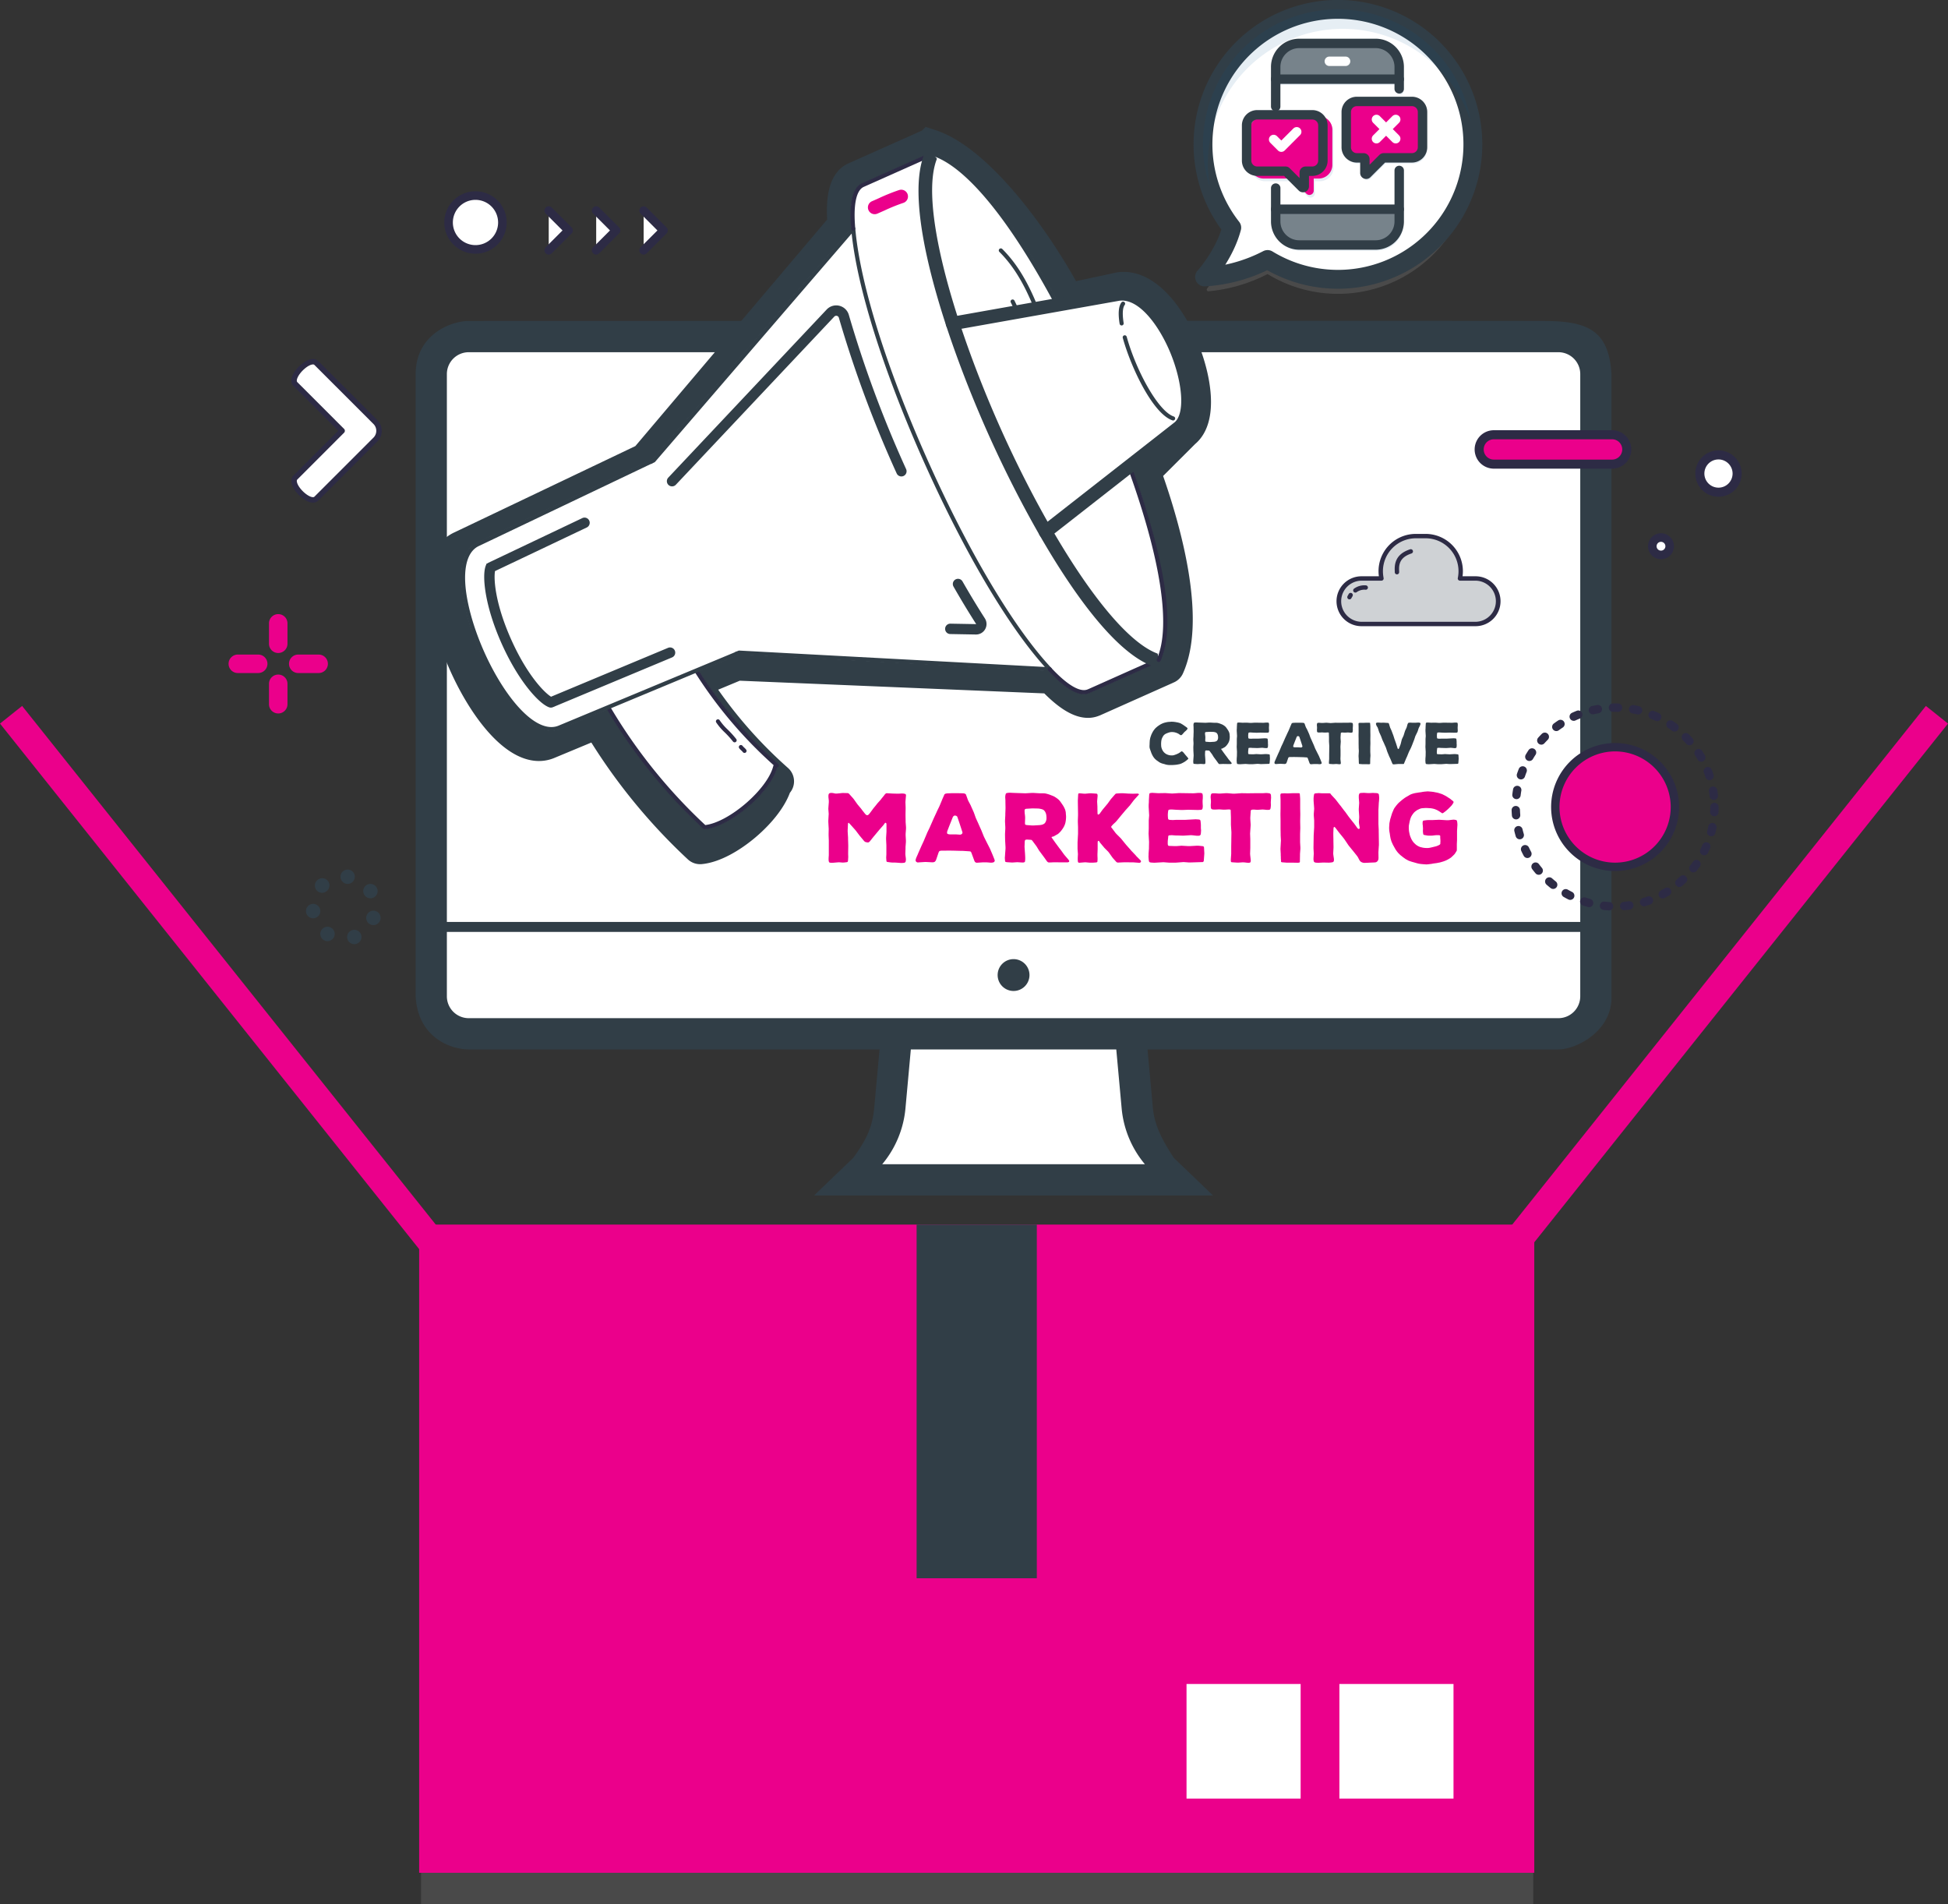 <svg xmlns="http://www.w3.org/2000/svg" width="620.036" height="605.954" viewBox="0 0 620.036 605.954">
  <rect x="0" y="0" width="620.036" height="605.954" fill="#333333" stroke="none"/>
  <g id="Group_1990" data-name="Group 1990" transform="translate(-609.982 -92.046)">
    <g id="Group_1960" data-name="Group 1960">
      <g id="Group_1955" data-name="Group 1955" transform="translate(639.986 16.136)">
        <rect id="Rectangle_1038" data-name="Rectangle 1038" width="354" height="19" transform="translate(104.014 662.864)" fill="#606060" opacity="0.498"/>
        <g id="Group_1954" data-name="Group 1954" transform="translate(103.412 465.602)">
          <rect id="Rectangle_1001" data-name="Rectangle 1001" width="354.934" height="206.277" transform="translate(0 0)" fill="#eb008b"/>
          <rect id="Rectangle_1002" data-name="Rectangle 1002" width="38.263" height="112.548" transform="translate(158.335 0)" fill="#313e47"/>
          <rect id="Rectangle_1003" data-name="Rectangle 1003" width="36.32" height="36.469" transform="translate(244.249 146.192)" fill="#fff"/>
          <rect id="Rectangle_1004" data-name="Rectangle 1004" width="36.32" height="36.469" transform="translate(292.905 146.192)" fill="#fff"/>
        </g>
      </g>
      <line id="Line_119" data-name="Line 119" y1="178" x2="142" transform="translate(1084.5 319.5)" fill="none" stroke="#eb008b" stroke-width="9"/>
      <line id="Line_120" data-name="Line 120" x1="142" y1="178" transform="translate(613.5 319.5)" fill="none" stroke="#eb008b" stroke-width="9"/>
    </g>
    <g id="Group_1950" data-name="Group 1950" transform="translate(742.277 194.146)">
      <g id="Group_476" data-name="Group 476" transform="translate(126.827 217.406)">
        <g id="Group_473" data-name="Group 473" transform="translate(0)">
          <path id="Path_3391" data-name="Path 3391" d="M1355.753,483.536l2.186-2.609a30.5,30.5,0,0,0,7.028-16.894l2.872-31.473h66.234l2.872,31.473a30.5,30.5,0,0,0,7.028,16.894l2.186,2.609Z" transform="translate(-1337.47 -430.97)" fill="#fff" fill-rule="evenodd"/>
          <path id="Path_3392" data-name="Path 3392" d="M1425.546,434.169l2.74,30.028a32.219,32.219,0,0,0,7.393,17.769h-83.6a32.227,32.227,0,0,0,7.393-17.769l2.74-30.028h63.332m2.9-3.178h-75.9l-.263,2.889-2.74,30.028c-.541,5.922-2.216,9.9-6.665,16.017l-12.489,11.982h126.974l-12.49-11.982c-3.517-5.455-6.123-10.1-6.663-16.017l-2.74-30.028-.263-2.889Z" transform="translate(-1330.393 -430.991)" fill="#313e47"/>
        </g>
      </g>
      <rect id="Rectangle_582" data-name="Rectangle 582" width="363.925" height="215.103" rx="8.432" transform="translate(8.352 8.393)" fill="#fff"/>
      <path id="Path_3394" data-name="Path 3394" d="M1568.9,215.806c-13.845-.094-342.779,0-342.779,0-5.6,0-16.852,4.26-16.9,16.9V430.716c.729,13.238,11.3,16.9,16.9,16.9h346.837c5.6,0,17.167-5.734,16.9-16.9V232.7C1589.021,219.168,1582.742,215.9,1568.9,215.806Zm-342.779,9.941h346.837a6.963,6.963,0,0,1,6.955,6.955V407.048H1219.163V232.7A6.963,6.963,0,0,1,1226.118,225.747Zm346.837,211.925H1226.118a6.963,6.963,0,0,1-6.955-6.955V410.227H1579.91v20.489A6.963,6.963,0,0,1,1572.955,437.672Z" transform="translate(-1209.222 -215.764)" fill="#313e47"/>
      <path id="Path_4503" data-name="Path 4503" d="M5.067,0A5.067,5.067,0,1,1,0,5.067,5.067,5.067,0,0,1,5.067,0Z" transform="translate(185.248 203.118)" fill="#313e47"/>
    </g>
    <g id="Group_1949" data-name="Group 1949" transform="translate(873.641 343.884)">
      <g id="Group_550" data-name="Group 550" transform="translate(0 0)">
        <g id="Group_549" data-name="Group 549">
          <g id="Group_548" data-name="Group 548">
            <path id="Path_3502" data-name="Path 3502" d="M895.5,356.642l.031.488.12.944.033.457-.033.244-.028.336-.154.244-.182.154-.336.059-.457.031h-.487l-1.219-.09-.516-.033h-.764l-.549-.031-1.127-.151-.215-.061-.119-.152-.033-.305-.031-.429-.028-.454.059-1.039v-2.864l-.09-1.92v-.488l.123-1.891v-2.376l-.064-.367-.182-.121h-.182l-.213.272-.305.428-1.281,1.463-1.86,2.227-1.219,1.522-.275.244-.213.092h-.244l-.336-.061-.364-.092-.336-.241-1.522-1.832-1.129-1.493-.305-.365-1.586-1.768-.4-.4-.185.059-.059.336-.09,1.922v.488l.121,1.919v.488l.061,1.92v.488l-.033,1.891v.457l.033.916-.033.485-.028.521-.062.4-.123.182-.211.062-.793.09-.487.031-1.188-.09-.487.028-1.465.123h-.7l-.367-.062-.182-.182-.059-.213-.064-.305v-.7l.064-.944v-4.7l-.064-1.614v-.488l.031-1.617-.031-.488-.09-1.645v-.488l.09-1.617.031-.488-.121-1.617.031-.488.123-1.614v-.49l-.123-1.127v-.488l.059-.4.123-.213.182-.151.246-.064.4-.028.518.059.67.151h.487l.944-.09.518-.062.457-.031,1.159.031h.4l.334.151.305.336,1.065,1.19.305.4.885,1.25.3.4,1.008,1.191.305.426.942,1.191.305.334.275.154h.305l.272-.154.277-.305.914-1.219.305-.426.975-1.191.305-.4,1.067-1.188.3-.4.793-.975.244-.334.244-.244.305-.151.4.028,1.617.09,1.432.033h.49l.914-.062.518.028.365.064.213.059.182.154.064.244-.031.365-.123,1.37-.031.49.061,1.614v.488l-.031,1.617v.488l.031,1.617v.488l.123,1.645v.488l-.123,1.617v.488l.092,1.614v.488l-.123,1.617v.487Z" transform="translate(-870.994 -336.826)" fill="#eb008b"/>
            <path id="Path_3503" data-name="Path 3503" d="M907.844,358.477l.09.426-.213.336-.334.151-.4.064h-.428l-.7-.064-.457-.031h-1.373l-1.889.123-.4-.151-.182-.215-.154-.336-.942-2.559-.215-.305-.274-.061-.365-.031-1.83-.118H897.3l-2.286-.064-1.827-.031h-.459l-.457.031h-1.4l-.4.064-.244.149-.182.367-.7,2.071-.182.488-.336.4-.457.154h-.49l-1.768-.092h-.488l-1.886.121-.4.031-.367-.182-.244-.336.031-.4.062-.244.182-.488.429-.947.182-.457.76-1.707.185-.426.791-1.707.185-.457.7-1.647.182-.457.824-1.707.182-.426,1.1-2.5.852-1.832.215-.488.67-1.37.213-.488.58-1.4.182-.457.549-1.247.151-.336.305-.182.459-.092,1.4-.059h2.378l1.4.028.518.09.334.246.154.4.426,1.19.184.454.76,1.434.182.426.67,1.493.185.428.549,1.553.182.428.67,1.463.182.426.672,1.493.185.426.608,1.527.182.424.945,1.891.734,1.434.213.424.821,1.922Zm-10.182-8.594-.118-.4-.675-2.073-.151-.457-.608-1.8-.151-.4-.305-.211-.4-.092-.336.092-.3.305-.824,2.073-.185.454-.793,2.043-.09.459.09.364.336.151.428.062h1.92l1.434.092.4-.123.244-.244Z" transform="translate(-854.958 -336.773)" fill="#eb008b"/>
            <path id="Path_3504" data-name="Path 3504" d="M915.121,359.328l-.4.121h-2.135l-1.676-.028h-.487l-1.373.059h-.4l-.274-.123-.242-.241-.975-1.37-.277-.369-.975-1.309-.272-.367-.854-1.4-.274-.367-.975-1.309-.213-.246-.185-.09-.364-.031-.975-.062-.4.033-.246.182-.09.4-.062,1.676.031.488.121,1.709.031.487.031.729v.487l-.031.488-.059.369-.154.152-.334.09h-.488l-1.465-.09-1.4.09H896.8l-1.4-.09-.367-.062-.185-.123-.059-.3-.031-.428-.031-.457.061-.793.031-.488.123-1.645V354.6l-.095-1.647-.028-.487-.031-1.614v-.488l.09-1.647v-.488l-.09-1.645V346.1l.09-1.645v-.49l.064-1.614v-.487l-.031-1.647v-.487l-.064-1.006.031-.457.033-.182.09-.4.182-.241.367-.092.244-.031.457-.031,1.37.062,3.631.121,2.071-.121h.487l2.012.121h1.158l.518.031.459.092.639.182.457.154.457.182.487.182.457.213.4.244.577.4.336.277.306.3.305.367.426.611.274.4.367.58.213.424.213.459.152.488.092.488.031.488.059.67v.488l-.031.488-.059.518-.092.521-.123.488-.182.454-.213.457-.275.459-.272.4-.275.365-.277.336-.487.488-.334.272-.611.338-.365.211-.4.213-.4.092-.244.09.123.246,1.1,1.553.274.367,1.1,1.494.305.367,1.1,1.522.305.367.944,1.1.274.338.154.334Zm-8.566-11.858.4-.154.365-.211.305-.367.213-.457.123-.488.028-.488-.028-.518-.062-.518-.123-.457-.213-.457-.275-.367-.334-.275-.428-.182-.67-.151-.488-.061-1.524-.033h-.488l-1.555.095-.364.028-.216.092-.182.182-.031.336.031.7.061.488.059.518.031.518-.059,1.676.029.336.061.182.216.092.364.061,1.586.121h.487l2.012-.121Z" transform="translate(-838.552 -336.862)" fill="#eb008b"/>
            <path id="Path_3505" data-name="Path 3505" d="M924.588,358.752l.154.275-.092.151-.09.182-.213.123h-.4l-1.645-.123h-.487l-1.922-.028h-.488l-1.95.09-.367-.031-.275-.213-1.065-1.188-.275-.367-.947-1.34-.272-.336-1.191-1.188-.3-.367-1-1.188-.244-.336-.151-.275-.216-.09-.182.123-.062.4v2.1l-.061,1.647v.488l.031.731v.457l-.031.457-.031.305-.152.123-.367.059-.944.064h-.942l-1.4-.123-.487.028-1.527.123-.241-.092-.123-.182-.031-.275-.031-.426v-.488l.031-.762.031-.518-.121-1.645V352.96l.031-.488.09-1.678.031-.488v-2.133l-.062-1.645v-.487l.062-1.676v-.49l-.062-3.777v-.49l.092-1.647.031-.365.09-.152.305-.061.457.031.947.092H907l1.4-.123h.485l1.4.09.336.033.152.09.092.246.031.305-.031.4-.092,1-.029.488.09,1.617v.488l.031,1.617.062.334.244.062.336-.213.942-1.311,1.65-1.981.942-1.309.305-.367,1.068-1.219.244-.244.305-.062,1.4-.09h.49l1.858.118,1.158.033h.488l1.157-.033.339.033.151.121.062.061-.031.09-.246.275-1.157,1.283-.305.365-1.065,1.4-.306.364-1.19,1.311-.3.365-1.127,1.34-.305.369-1.1,1.34-.336.364-.762.7-.334.364-.154.185-.151.241.062.185.213.272L916.6,350l.336.369,1.34,1.34.305.364,1.188,1.463.305.367,1.25,1.4.305.365,1.311,1.373.305.365Z" transform="translate(-825.191 -336.773)" fill="#eb008b"/>
            <path id="Path_3506" data-name="Path 3506" d="M931.817,356.567l-.031.488-.123,1.647-.029.3-.123.215-.151.118-4,.123h-.488l-1.617-.123-.485.033-1.586.121-.488.033h-2.1l-1.586-.123h-.488l-2.622.151-1.034-.062-.369-.061-.211-.151-.092-.213-.062-.334-.059-.7-.031-.488.031-.457v-.457l.121-1.616v-.488l.031-1.614-.031-.488-.092-1.617-.028-.488.059-1.645v-2.592l.123-1.616-.031-.488-.092-1.614-.031-.49v-.729l.061-.916v-.457l.092-1.586.031-.426.092-.244.149-.123.246-.031.4-.059,1.983.123,1.858-.033h.488l1.827.123h.487l1.832-.123h.488l4.145.062.516-.028,1.039-.092h.76l.429.092.182.151.059.213.064.4v.824l-.064.762v.518l.033.762.031.457-.031.459-.062.365-.123.213-.149.121-.369.062h-.242l-.487.031L927,342.7h-.487l-1.555.062h-.488l-1.586-.062-1.373-.092h-.455l-.246.033-.3.059-.154.154-.031.182-.06.334-.061.734v.488l.031.518.031.334.06.213.123.154.336.092.975.059.975-.059h2.9l3.413-.182.945.059.336.059.182.154.09.182.033.336.059.519.031.518v1.006l.059.7-.059.914-.059.367-.123.215-.213.151-.305.059h-.61l-1.371-.151-.488-.031-2.438.154-1.95-.064h-.488l-1.221-.09-.518.031-.365.031-.154.092-.092.213-.029.457-.092.76-.031.49v.67l.031.305.092.213.121.123.336.031,1.676.059h.488l1.645-.123,2.166.123h.488l2.166-.123h.457l.454.033,1.1.121.182.092.123.182.031.334Z" transform="translate(-812.146 -336.844)" fill="#eb008b"/>
            <path id="Path_3507" data-name="Path 3507" d="M941.577,339.8l-.031.459.031.914-.031.488-.029.244-.064.367-.09.213-.182.152-.367.061h-.487l-.913-.09-.488-.033-1.4.092h-.488l-.762-.059h-.459l-.211.028-.305.092-.121.185-.033.4-.118,1.8v.488l.118,1.83-.029.488-.123,1.83-.031.488.064,1.8v2.8l-.064,1.8.031.457.151,1.37.033.488-.092.365-.154.154-.4.062-.58-.029-.762-.095-.518-.028-1.37.09h-.488l-1.373-.09-.365-.031-.182-.092-.062-.336v-.516l.09-1.28.031-.488v-2.286l.031-1.83v-.488l.031-1.8v-.488l-.121-1.83-.031-.488V345.1l-.062-1.8v-.428l-.092-.244-.3-.062h-.459l-.975.062h-.547l-.824-.062-.52-.031-.516.031-.7.033h-.459l-.241-.033-.336-.059-.182-.123-.123-.182-.062-.305v-.213l-.031-.488.064-.916v-.454l-.095-1.16.031-.485.092-.4.123-.213.182-.092.3-.062h.7l1.129.09h.488l1.768-.118h.487l1.8.151H930l2.256-.151,1.766.028h.487l2.286-.028h2.256l1.008-.064.516.031.244.033.367.059.213.123.152.213.062.364v.215l.028.454Z" transform="translate(-800.723 -336.81)" fill="#eb008b"/>
            <path id="Path_3508" data-name="Path 3508" d="M938.152,354.576v.488l-.123,1.645v.488L938,358.872v.336l-.092.182-.241.064-.429.029-1.555-.029h-1.889l-1.522-.123-.187-.064-.09-.09v-.305l-.062-.762v-.488l-.031-.457v-.457l-.09-1.645.031-.488.09-1.647.033-.488-.092-1.676v-.488l-.031-1.647v-2.62l-.031-1.676v-.487l.031-1.65v-2.62l-.064-1.676.095-.336.182-.121.305-.031h.244l.454-.031.734.031h.488l1.4-.059h1.891l.334.059.064.182.028.336.062.793.028.488V342.2l.033,1.65v.487l-.033,1.676v.488l.033,1.645v.487l-.061,1.647v2.651Z" transform="translate(-787.909 -336.773)" fill="#eb008b"/>
            <path id="Path_3509" data-name="Path 3509" d="M956.931,342.21l-.031.488v4.511l.09,1.768v.49l.061,4.021v.518l-.029.244-.033.518-.09,1.463.031,1.768-.031.428-.123.365-.241.336-.305.211-.274.092-.429.031-1.553.064-.488.029-.764.031h-.488l-.4-.092-.367-.154-.364-.272-.274-.4-.457-.883-.275-.4-1.188-1.494-.3-.364-1.191-1.463-.272-.4-1.067-1.586-.275-.365-1.188-1.465-.305-.367-1.129-1.494-.272-.241-.215.09-.09.364-.062,1.527v.488l.031,1.522v.488l.031,1.709v.488l-.092,1.706.031.488.185,1.219.028.49-.092.4-.213.211-.211.064-.369.059-.242.031-.518.033-1.4-.033h-.487l-1.25.062h-.488l-.457-.029-.336-.064-.244-.151-.121-.213-.061-.305-.028-.213v-.457l.059-1.006.031-.488-.09-1.616v-.488l.059-3.718.031-.488.092-1.617.028-.488v-2.1l-.121-1.617v-.488l.121-1.617-.028-.488-.123-1.645-.031-.487v-.7l.031-.457.059-.459.064-.334.09-.213.182-.092.336-.062.914-.062.916.062h2.286l.365.031.154.123.182.272,1.281,1.373.305.364,1.126,1.465.306.365,1.129,1.5.305.365,1.094,1.522.277.367,1.157,1.463.305.367,1.1,1.524.242.213.246.031.213-.151v-.336l-.213-1.28-.031-.488.09-1.311v-.488l-.123-1.86v-.488l.123-1.858-.031-.488-.092-1.129v-.762l.092-.4.123-.244.213-.123.364-.059h.277l.516-.031,1.373.09h.487l1.037-.059.457.028.7.031.336.062.213.09.185.215.059.426.031.275.031.518-.062.944-.059.488Z" transform="translate(-781.816 -336.844)" fill="#eb008b"/>
            <path id="Path_3510" data-name="Path 3510" d="M968.092,347.2l.033.518L968,349.7v2.866l-.062,1.281v1.8l-.031.334-.182.305-.244.4-.275.4-.516.518-.367.334-.185.185-.4.275-.213.121-.4.244-.611.305-.454.182-.428.154-.7.211-.459.123-.488.092-.457.09-.7.092-.428.062-.457.092-1.219.151-.457.031-.947-.059-.7-.064-.49-.059-.487-.092-.457-.121-1.067-.305-.457-.123-.457-.152-.611-.213-.4-.215-.608-.334-.367-.275-.4-.275-.365-.305-.364-.275-.336-.305-.488-.488-.305-.365-.336-.459-.274-.424-.762-1.373-.213-.488-.213-.457-.151-.49-.154-.518-.092-.487-.09-.516-.062-.487-.121-.672-.061-.488-.031-.457v-.457l.092-1.373.062-.244.092-.519.118-.518.154-.488.151-.516.154-.488.152-.459.213-.488.215-.518.213-.426.4-.549.275-.365.334-.4.336-.364.367-.336.79-.67.4-.305.367-.275.364-.244,1.009-.58.454-.275.521-.213.518-.151.488-.123,1.127-.182.883-.121.459-.092.457-.059.7-.064.487-.031.67.061.457.033.7.09.428.092.67.121.459.121.67.215.457.151,1.1.549.454.275.4.272.154.092.334.213.336.246.151.152.336.244.182.152.182.213v.215l-.092.213-.182.275-.272.4-.305.336-.852.852-.551.488-.365.305-.336.244-.244.185-.182.121-.244.031-.334-.215-.4-.272-.4-.246-.428-.241-.487-.215-.488-.182-.518-.121-.518-.092-1.432-.09h-.213l-.488.031-.793.059-.488.123-.916.426-.4.275-.4.305-.334.334-.305.4-.275.4-.244.428-.182.454-.154.488-.121.459-.185.914-.09.487-.028.518V349l.059.734.09.488.154.7.151.49.305.731.215.426.365.549.305.364.546.518.4.305.611.336.459.182.914.213.518.062.519.031h.487l.488-.062.457-.092,1.648-.4.487-.182.457-.213.305-.211.09-.185v-.334l.031-.275v-.459l-.062-.914v-.518l-.121-.182-.336-.061h-.731l-.488.031-.7.092-.488.031h-.7l-.488-.031-1.034-.185-.182-.062-.123-.151-.061-.364-.031-.246-.031-.488.031-.76-.059-.916-.064-.457v-.641l.092-.334.154-.154.364-.059.762-.092.518-.031h1.4l1.981-.09,2.438.151h.487l1.25-.151L967,346.1l.244.033.457.09.213.123.064.182.09.428Z" transform="translate(-767.893 -337.109)" fill="#eb008b"/>
          </g>
        </g>
      </g>
    </g>
    <g id="Group_1948" data-name="Group 1948" transform="translate(975.857 321.71)">
      <g id="Group_512" data-name="Group 512" transform="translate(0)">
        <g id="Group_511" data-name="Group 511">
          <path id="Path_3448" data-name="Path 3448" d="M61.531,288.418l-.146.146-.328.292-.218.163-.345.255-.218.146-.363.2-.238.128-.418.2-.273.091-.309.091-.31.055-.455.091-.636.072-.327.019-.455.036h-.947l-.309-.019-.309-.036-.309-.054-.31-.072-.273-.092-.818-.217-.4-.146-.238-.109-.345-.2-.218-.164-.237-.164-.255-.164-.472-.4-.218-.218-.2-.237-.2-.273-.163-.255-.145-.255-.128-.255-.181-.383-.273-.763-.129-.364-.181-.547-.037-.273-.017-.418.017-.273.019-.292v-.309l.036-.619.018-.291.054-.273.074-.4.072-.274.091-.273.091-.255.128-.363.127-.255.128-.274.145-.273.165-.273.163-.255.182-.237.2-.255.218-.236.22-.2.236-.2.218-.182.583-.4.237-.146.255-.146.546-.255.309-.11.291-.091.619-.145.309-.055.309-.035.565-.036.4-.037.272.018.4.019.672.091.255.053.419.074.637.182.254.109.4.237.255.146.473.327.564.4.2.146.11.091.127.127.036.146-.018.145-.109.146-.164.2-.2.2-.2.181-.2.164-.2.2-.309.364-.2.219-.091.091-.163.145-.128.054-.127.019-.128-.036-.2-.11-.345-.255-.237-.127-.4-.182L57.6,280.1l-.4-.11-.273-.055-.455-.036H56.18l-.4.036-.291.074-.4.128-.273.108-.237.092-.364.182-.255.182-.127.109-.218.237-.163.256-.129.235-.127.256-.109.272L53,282.36l-.055.309-.036.273-.036.547v.29l.018.456.018.273.092.418.091.273.127.309.146.274.273.4.2.218.345.291.237.164.364.182.273.109.4.11.292.053.436.019H56.6l.255-.055.146-.036.273-.091.455-.163.291-.128.273-.127.237-.129.345-.217.237-.182.182-.128.109-.036.164.036.2.128.2.182.072.11.182.2.292.365.18.217.492.565.164.218.091.092.092.163Z" transform="translate(-49.175 -276.609)" fill="#313e47"/>
          <path id="Path_3449" data-name="Path 3449" d="M74.413,289.987l-.237.072H72.9l-1-.017h-.292l-.818.035h-.237l-.164-.072-.145-.145-.583-.82-.163-.218-.583-.782-.164-.218-.509-.838-.163-.218-.583-.781-.127-.146-.11-.055-.218-.017-.582-.036-.237.017-.145.11-.055.237-.036,1,.018.291.074,1.019.017.292.019.436v.292l-.019.291-.036.218-.091.091-.2.054h-.291l-.874-.054-.837.054h-.292l-.837-.054-.218-.036-.109-.074-.037-.181-.017-.256-.019-.273.036-.472.019-.291.072-.983v-.292l-.054-.983-.018-.291-.019-.964v-.291l.055-.983v-.291l-.055-.983v-.291l.055-.983v-.292l.036-.964v-.29l-.018-.984v-.291l-.036-.6.018-.274.018-.11.055-.236.109-.146.217-.054.146-.018.274-.018.817.036,2.167.074,1.237-.074h.291l1.2.074h.692l.309.017.273.055.383.11.273.091.272.109.292.11.273.127.238.145.345.237.2.164.182.182.182.217.255.364.164.237.218.346.127.254.128.274.091.291.054.291.018.292.036.4v.29l-.018.291-.036.309-.054.31-.074.291-.109.274-.127.273-.164.272-.164.237-.163.219-.164.2-.291.29-.2.164-.363.2-.218.127-.238.128-.237.054-.145.055.072.145.655.928.164.219.654.892.182.218.655.909.182.219.564.655.163.2.091.2ZM69.3,282.909l.238-.092.217-.127.182-.218.128-.273.072-.291.018-.292-.018-.309L70.1,281l-.072-.273-.128-.273-.164-.219-.2-.163-.255-.109-.4-.091-.292-.037-.909-.018h-.292l-.927.055-.218.017-.127.055-.11.11-.018.2.018.419.037.291.036.309.017.309-.036,1,.019.2.036.11.127.054.218.037.946.072H67.7l1.2-.072Z" transform="translate(-48.316 -276.594)" fill="#313e47"/>
          <path id="Path_3450" data-name="Path 3450" d="M85.811,288.348l-.018.291-.074.983-.017.182-.074.128-.091.072-2.384.073h-.291L81.9,290l-.291.018-.946.073-.291.018H79.115l-.947-.071h-.29l-1.566.091-.619-.037-.217-.036-.128-.091-.054-.128-.036-.2-.036-.419-.019-.291.019-.273v-.274l.072-.963v-.292l.018-.964-.018-.291-.055-.964-.017-.291.036-.983v-1.546l.072-.966-.018-.291-.054-.963-.019-.292v-.437l.036-.546v-.273l.055-.946.018-.254.055-.146.091-.074.145-.018.237-.036,1.183.072,1.109-.018h.292l1.091.074h.292l1.091-.074h.291l2.476.037.309-.019.618-.054h.455l.255.054.109.092.037.127.036.237v.491l-.036.455v.31l.018.454.018.273-.018.273-.036.219-.072.128-.092.073-.218.036h-.145l-.291.017-1.712-.036h-.292l-.927.036h-.291l-.946-.036-.818-.054h-.273l-.146.018-.182.036-.091.091-.018.11-.037.2-.036.436v.292l.019.309.017.2.037.127.072.091.2.055.583.036.581-.036h1.729l2.04-.109.564.036.2.036.11.091.054.109.018.2.036.309.018.309v.6l.036.419-.036.547-.036.219-.072.127-.128.091-.182.036h-.363l-.818-.091-.291-.018-1.457.092-1.164-.037h-.292l-.727-.054-.31.018-.218.018-.091.055-.054.127-.018.273-.055.455-.017.291v.4l.017.182.055.127.072.073.2.019,1,.036H80.5l.983-.074,1.293.074h.291l1.292-.074h.273l.274.018.654.072.109.055.074.109.017.2Z" transform="translate(-47.464 -276.593)" fill="#313e47"/>
          <path id="Path_3451" data-name="Path 3451" d="M101.486,289.527l.055.255-.128.2-.2.091-.237.036h-.255l-.419-.036-.274-.018h-.817l-1.129.074-.238-.091-.109-.129-.091-.2-.564-1.529L96.955,288l-.164-.037-.218-.017-1.091-.074h-.292l-1.364-.036-1.091-.018h-.273l-.273.018h-.838l-.237.036-.146.091-.109.218-.419,1.238-.109.291-.2.237-.273.092h-.291l-1.055-.055h-.292l-1.128.072-.237.018-.218-.109-.146-.2.018-.237.036-.146.109-.291.256-.564.109-.273.455-1.019.11-.256.473-1.019.11-.272.418-.983.11-.274.491-1.019.109-.255.654-1.492.51-1.091.127-.292.4-.818.127-.292.345-.837.11-.273.328-.746.09-.2.182-.11.273-.055.838-.036H94.7l.839.019.309.053.2.146.092.237.254.71.11.274.455.854.109.256.4.892.11.255.327.927.11.255.4.874.109.255.4.892.11.255.363.91.109.255.564,1.128.438.855.127.255.491,1.148ZM95.408,284.4l-.072-.237-.4-1.237-.092-.273-.363-1.074-.092-.237-.182-.127-.236-.054-.2.054-.182.181-.491,1.237-.109.274-.473,1.219-.054.273.054.219.2.092.254.036h1.147l.856.054.237-.074.146-.145Z" transform="translate(-46.722 -276.589)" fill="#313e47"/>
          <path id="Path_3452" data-name="Path 3452" d="M110.611,278.357l-.018.273.018.545-.018.292-.018.145-.036.219-.055.128-.109.092-.217.036h-.292l-.547-.055-.29-.018-.838.054H107.9l-.454-.036h-.273l-.127.019-.182.053-.074.11-.018.237-.072,1.073v.292l.072,1.091-.018.291-.072,1.091-.018.292.036,1.073v1.674l-.036,1.073.018.273.091.819.018.291-.053.218-.092.091-.237.037-.345-.019-.456-.054-.309-.017-.82.053h-.29l-.82-.053-.218-.019-.109-.054-.036-.2v-.309l.054-.764.018-.292v-1.364l.019-1.091v-.292l.017-1.073v-.292l-.072-1.091-.018-.291v-1.383l-.036-1.073v-.256l-.055-.144-.182-.037h-.272l-.582.037h-.328l-.491-.037-.309-.018-.31.018-.419.018h-.272l-.146-.018-.2-.036-.109-.072-.074-.11-.036-.182v-.127l-.018-.291.036-.547v-.273l-.054-.691.018-.292.054-.236.074-.128.109-.054.182-.036h.419l.674.053h.29l1.056-.073h.291l1.074.092h.291l1.346-.092,1.056.019h.29l1.366-.019H109.1l.6-.036.31.018.146.018.217.036.128.074.091.128.036.217v.128l.019.273Z" transform="translate(-45.889 -276.591)" fill="#313e47"/>
          <path id="Path_3453" data-name="Path 3453" d="M115.4,287.2v.291l-.072.983v.291l-.019,1v.2l-.054.109-.145.036-.256.019-.928-.019H112.8l-.91-.071L111.78,290l-.054-.054v-.182l-.036-.455v-.291l-.019-.273v-.273l-.054-.983.018-.291.055-.983.017-.292-.054-1v-.291l-.018-.983v-1.564l-.018-1v-.291l.018-.983v-1.564l-.036-1,.054-.2.11-.073.182-.019h.145l.273-.017.437.017h.291l.837-.036h1.129l.2.036.037.11.017.2.036.474.019.291v1.783l.017.983v.291l-.017,1v.291l.017.983v.291l-.036.983v1.584Z" transform="translate(-45.072 -276.589)" fill="#313e47"/>
          <path id="Path_3454" data-name="Path 3454" d="M131,277.229l-.055.237-.053.163-.11.292-.255.49-.128.273-.327,1.019-.127.274-.474.964-.127.273-.327,1-.11.291-.382.983-.11.292-.4.982-.127.273L127.4,286l-.127.272-.4.983-.11.292-.437.945-.109.292-.419.983-.072.2-.11.074-.217.017-1.329-.017-.29.017-1.02.091-.309.019-.237-.036-.128-.128-.109-.219-.4-.965-.109-.273-.474-1-.108-.273-.4-.964-.11-.292-.327-1-.11-.292-.436-.964-.11-.273-.473-1-.109-.273-.363-.983-.128-.291-.436-.946-.11-.292-.328-1.019-.109-.273-.328-.528-.109-.273-.054-.164-.036-.236.053-.164.128-.109.2-.055.11-.018h.272l.82.054.873-.018,1.165.074.238.017.146.037.108.145.072.182.074.255.182.6.092.29.436.947.109.291.364.964.11.291.362,1.146.11.292.4,1.128.455,1.457.092.2.127.074.163-.074.11-.2.437-1.129.091-.291.291-1.183.091-.291.51-1.092.091-.291.31-1,.091-.273.454-.966.092-.272.181-.674.11-.309.145-.237.129-.072.217-.037h.128l.291-.018.455.036h1.165l.837-.054.328.036.217.054.109.11Z" transform="translate(-44.73 -276.592)" fill="#313e47"/>
          <path id="Path_3455" data-name="Path 3455" d="M142.172,288.348l-.019.291-.072.983-.018.182-.072.128L141.9,290l-2.384.073h-.291L138.26,290l-.292.018-.946.073-.291.018h-1.255l-.946-.071h-.291l-1.566.091-.619-.037-.217-.036-.128-.091-.054-.128-.036-.2-.036-.419-.018-.291.018-.273v-.274l.072-.963v-.292l.018-.964-.018-.291-.054-.964-.018-.291.036-.983v-1.546l.074-.966-.019-.291-.054-.963-.018-.292v-.437l.036-.546v-.273l.055-.946.017-.254.055-.146.091-.074.146-.018.236-.036,1.184.072,1.109-.018h.291l1.092.074h.291l1.091-.074h.292l2.475.037.309-.019.618-.054h.455l.255.054.11.092.036.127.036.237v.491l-.036.455v.31l.018.454.018.273-.018.273-.036.219-.072.128-.092.073-.218.036H141.3l-.291.017-1.712-.036h-.291l-.927.036h-.292l-.945-.036-.82-.054h-.273l-.145.018-.182.036-.091.091-.019.11-.036.2-.036.436v.292l.018.309.018.2.036.127.072.091.2.055.583.036.582-.036h1.729l2.039-.109.564.036.2.036.109.091.054.109.019.2.036.309.017.309v.6l.036.419-.036.547-.036.219-.072.127-.127.091L141.1,285h-.363l-.82-.091-.291-.018-1.456.092L137,284.945h-.291l-.728-.054-.309.018-.218.018-.091.055-.055.127-.017.273-.055.455-.018.291v.4l.018.182.055.127.072.073.2.019,1,.036h.29l.983-.074,1.293.074h.292l1.291-.074h.273l.274.018.654.072.11.055.072.109.018.2Z" transform="translate(-43.76 -276.593)" fill="#313e47"/>
        </g>
      </g>
    </g>
    <g id="Group_1946" data-name="Group 1946" transform="translate(751.26 138.094)">
      <path id="Path_4952" data-name="Path 4952" d="M-253.534,198.606c-3.923-9.4-11.5-20.021-20.008-19.023l-16.592,3.564c-10.992-20.532-29.176-44.372-43.924-49.069a.684.684,0,0,0-.707.19.2.2,0,0,1-.025.006.671.671,0,0,0-.229.051h0l-22.532,10.049-.425.191c-3.162,1.406-4.392,6.449-3.662,14.976l-63.085,74.5q-.3.146-.592.31a.662.662,0,0,0-.239.064l-57.7,27.513c-5.232,2.334-6.806,9.76-4.432,20.911,4.082,19.173,18.011,42.331,29.186,42.331a7.683,7.683,0,0,0,3.145-.664l15.566-6.479a179.877,179.877,0,0,0,32.1,39.791.686.686,0,0,0,.466.184.534.534,0,0,0,.061,0c8.5-.758,21.92-12.192,24.2-20.537.12-.086.243-.176.376-.274a.682.682,0,0,0,.279-.519.684.684,0,0,0-.23-.544A146.957,146.957,0,0,1-408.989,305.2l12.659-5.269a.583.583,0,0,0,.178-.118c.216-.069.431-.149.651-.24l100.05,4.168c4.8,5.116,8.743,7.7,11.7,7.7a4.336,4.336,0,0,0,1.8-.376.526.526,0,0,0,.129-.042L-258.9,300.8c.016-.008.027-.022.043-.031a.678.678,0,0,0,.121-.086c.018-.017.043-.028.06-.045a.679.679,0,0,0,.6-.4c6.361-14.123.42-40.182-7.523-62.08l12.587-12.564C-247.475,221.168-249.4,208.5-253.534,198.606Z" transform="translate(488.765 -134.046)" fill="#313e47" stroke="#313e47" stroke-width="10"/>
      <g id="Group_1357" data-name="Group 1357" transform="translate(5.445 2.236)">
        <path id="Path_4916" data-name="Path 4916" d="M-49.1,230.292l15.362-12.018c5.2-4.151,3.363-16.108-.542-25.462-3.709-8.888-10.859-18.936-18.852-18l-19.2,3.409c-14.7-27.476-28.809-44.524-39.744-48.007a.5.5,0,0,0-.547.2l-.025,0a.25.25,0,0,0-.031-.007c-.014,0-.029.007-.043.008a.414.414,0,0,0-.163.037L-134.308,140l-.4.18c-2.947,1.311-4.085,6.074-3.385,14.148l-63.363,73.563c-.21.1-.412.2-.607.321a.437.437,0,0,0-.209.045l-54.87,26.165c-4.319,1.927-5.966,7.5-4.759,16.108,2.479,17.721,16.068,42.063,27.1,43.633a7.322,7.322,0,0,0,4.062-.536l14.932-6.214a170.884,170.884,0,0,0,30.561,37.924.5.5,0,0,0,.263.125.469.469,0,0,0,.119,0c8.053-.723,20.781-11.581,22.882-19.471l.4-.289a.49.49,0,0,0,.2-.371.482.482,0,0,0-.166-.387,139.848,139.848,0,0,1-25.279-29.593l12.218-5.087a.392.392,0,0,0,.145-.1c.229-.073.453-.158.67-.252l98.545,5.293c4.163,4.441,7.626,6.873,10.318,7.255a4.317,4.317,0,0,0,2.414-.293l.093-.03,21.8-9.729c.007,0,.007-.005.012-.008a.47.47,0,0,0,.09-.067.356.356,0,0,0,.067-.058.025.025,0,0,0,.009-.018c.007,0,.008-.01.01-.014a.487.487,0,0,0,.515-.282C-35.21,281.49-38.471,259.6-49.1,230.292Z" transform="translate(262.447 -130.031)" fill="#fff"/>
        <g id="Group_1336" data-name="Group 1336" transform="translate(28.455 129.151)">
          <path id="Path_4917" data-name="Path 4917" d="M-206.069,248.166c-1,.238-2.008.478-3.024.7a172.209,172.209,0,0,1-26.853,3.952,169.813,169.813,0,0,0,48.43,80.495c7.943-.71,20.58-11.533,22.495-19.277.182-.123.363-.256.542-.388A139.925,139.925,0,0,1-206.069,248.166Z" transform="translate(236.597 -247.514)" fill="#fff"/>
          <path id="Path_4918" data-name="Path 4918" d="M-187.458,334.02a.655.655,0,0,1-.444-.175,170.13,170.13,0,0,1-48.614-80.8.648.648,0,0,1,.1-.551.651.651,0,0,1,.495-.267,170.957,170.957,0,0,0,26.748-3.937c.953-.205,1.9-.43,2.841-.655l.168-.04a.652.652,0,0,1,.776.451,138.941,138.941,0,0,0,41.395,65.175.65.65,0,0,1,.219.518.648.648,0,0,1-.265.493c-.126.093-.243.179-.357.26-2.164,7.935-14.922,18.808-23.007,19.529A.491.491,0,0,1-187.458,334.02Zm-47.591-80.539a168.849,168.849,0,0,0,47.818,79.209c7.619-.913,19.831-11.45,21.636-18.755a.674.674,0,0,1,.145-.276A140.247,140.247,0,0,1-206.461,249c-.809.19-1.618.38-2.436.557A175.381,175.381,0,0,1-235.049,253.482Z" transform="translate(236.538 -247.573)" fill="#2d2b45"/>
        </g>
        <g id="Group_1337" data-name="Group 1337" transform="translate(0 23.811)">
          <path id="Path_4919" data-name="Path 4919" d="M-174.846,287.63l-56.126,23.36c-15.677,6.991-41.689-51.317-26.013-58.308l54.879-26.168.036.055a7.886,7.886,0,0,1,.875-.466l63.563-73.8c1.419,16.433,8.97,42.318,23.008,73.791,14.058,31.493,28.258,54.385,39.548,66.442l-98.85-5.308a6.635,6.635,0,0,1-.936.338Z" transform="translate(262.491 -151.655)" fill="#fff"/>
          <path id="Path_4920" data-name="Path 4920" d="M-233.653,312.282c-10.628,0-23.873-22.022-27.754-40.252-2.257-10.6-.76-17.665,4.215-19.884l54.864-26.162a.631.631,0,0,1,.227-.06q.274-.157.563-.295l63.472-73.691a.653.653,0,0,1,.692-.195.653.653,0,0,1,.449.564c1.5,17.43,9.87,44.248,22.953,73.581s27.466,53.487,39.43,66.264a.65.65,0,0,1,.114.719.629.629,0,0,1-.625.376l-98.7-5.3c-.208.087-.412.163-.618.229a.559.559,0,0,1-.17.112l-56.126,23.361A7.3,7.3,0,0,1-233.653,312.282Zm31.637-85-54.631,26.051c-4.307,1.921-5.573,8.635-3.487,18.431,3.758,17.654,16.715,39.219,26.48,39.219a6.023,6.023,0,0,0,2.474-.524l55.924-23.277a.585.585,0,0,1,.279-.177,5.811,5.811,0,0,0,.844-.305.6.6,0,0,1,.3-.054l97.256,5.22C-88.411,278.715-102.4,255-115.16,226.421c-12.765-28.621-21.062-54.894-22.915-72.476l-62.567,72.643a.634.634,0,0,1-.224.167,7.31,7.31,0,0,0-.8.427A.951.951,0,0,1-202.015,227.279Z" transform="translate(262.432 -151.714)" fill="#313e47"/>
        </g>
        <g id="Group_1338" data-name="Group 1338" transform="translate(155.106 136.908)">
          <path id="Path_4921" data-name="Path 4921" d="M-118.243,255.224q3.6,6.29,7.156,11.834a1.677,1.677,0,0,1,.053,1.724,1.674,1.674,0,0,1-1.495.862l-8.165-.146Z" transform="translate(121.345 -254.573)" fill="#fff"/>
          <path id="Path_4922" data-name="Path 4922" d="M-112.44,270.354h-.043l-8.164-.147a.65.65,0,0,1-.64-.662.65.65,0,0,1,.651-.64h.012l8.165.145a1.068,1.068,0,0,0,.914-.526,1.024,1.024,0,0,0-.033-1.056c-2.358-3.674-4.773-7.665-7.173-11.863a.65.65,0,0,1,.242-.888.649.649,0,0,1,.887.242c2.391,4.179,4.793,8.151,7.141,11.8a2.33,2.33,0,0,1,.074,2.394A2.324,2.324,0,0,1-112.44,270.354Z" transform="translate(121.286 -254.631)" fill="#2d2b45" stroke="#313e47" stroke-width="2"/>
        </g>
        <g id="Group_1339" data-name="Group 1339" transform="translate(66.535 49.9)">
          <path id="Path_4923" data-name="Path 4923" d="M-201.293,230.335l50.423-53.5a2.517,2.517,0,0,1,2.433-.719,2.52,2.52,0,0,1,1.825,1.763,369.213,369.213,0,0,0,18.314,49.3Z" transform="translate(201.944 -175.396)" fill="#fff"/>
          <path id="Path_4924" data-name="Path 4924" d="M-201.234,231.044a.65.65,0,0,1-.447-.177.65.65,0,0,1-.026-.92l50.423-53.5a3.171,3.171,0,0,1,3.062-.9,3.171,3.171,0,0,1,2.3,2.219,366.6,366.6,0,0,0,18.282,49.208.651.651,0,0,1-.33.859.654.654,0,0,1-.86-.33,367.86,367.86,0,0,1-18.345-49.386,1.872,1.872,0,0,0-1.354-1.307,1.867,1.867,0,0,0-1.8.533l-50.423,53.5A.649.649,0,0,1-201.234,231.044Z" transform="translate(201.886 -175.455)" fill="#313e47" stroke="#313e47" stroke-width="2"/>
        </g>
        <g id="Group_1340" data-name="Group 1340" transform="translate(8.4 117.427)">
          <path id="Path_4925" data-name="Path 4925" d="M-196.7,278.817l-37.935,15.844c-2.387-.858-8.7-7.163-14.178-19.433s-5.943-21.179-4.985-23.53l29.879-14.2Z" transform="translate(254.847 -236.846)" fill="#fff"/>
          <path id="Path_4926" data-name="Path 4926" d="M-234.574,295.37a.662.662,0,0,1-.221-.037c-2.831-1.019-9.219-7.83-14.552-19.781s-6.129-21.254-4.993-24.04a.656.656,0,0,1,.323-.343l29.879-14.2a.651.651,0,0,1,.868.31.652.652,0,0,1-.309.867l-29.635,14.084c-.695,2.311-.363,10.642,5.056,22.792s11.4,17.966,13.584,18.993l37.685-15.74a.648.648,0,0,1,.851.351.65.65,0,0,1-.348.851l-37.935,15.845A.667.667,0,0,1-234.574,295.37Z" transform="translate(254.788 -236.904)" fill="#313e47" stroke="#313e47" stroke-width="2"/>
        </g>
        <g id="Group_1348" data-name="Group 1348" transform="translate(123.992 0)">
          <g id="Group_1347" data-name="Group 1347" transform="translate(0 0)">
            <g id="Group_1343" data-name="Group 1343" transform="translate(0 0.21)">
              <g id="Group_1341" data-name="Group 1341" transform="translate(62.772 161.073)">
                <path id="Path_4927" data-name="Path 4927" d="M-57.684,277.4l-21.8,9.725-.033.008c-2.8,1.253-7.142-1.349-12.373-6.971Z" transform="translate(92.536 -276.754)" fill="#fff"/>
                <path id="Path_4928" data-name="Path 4928" d="M-80.995,288.18c-2.846,0-6.655-2.51-11.309-7.511a.65.65,0,0,1,.034-.92.65.65,0,0,1,.92.033c5.095,5.476,9.223,7.895,11.631,6.821a.581.581,0,0,1,.121-.041l21.708-9.693a.652.652,0,0,1,.859.33.651.651,0,0,1-.33.859l-21.8,9.725a.507.507,0,0,1-.122.04A4.128,4.128,0,0,1-80.995,288.18Z" transform="translate(92.477 -276.813)" fill="#2d2b45"/>
              </g>
              <g id="Group_1342" data-name="Group 1342">
                <path id="Path_4929" data-name="Path 4929" d="M-123.885,130.828l-21.423,9.554-.405.184c-2.8,1.246-3.767,6.215-3.078,13.865Z" transform="translate(149.658 -130.178)" fill="#fff"/>
                <path id="Path_4930" data-name="Path 4930" d="M-148.734,155.139a.652.652,0,0,1-.647-.592c-.745-8.281.419-13.166,3.462-14.519l.4-.181,21.425-9.555a.654.654,0,0,1,.859.33.65.65,0,0,1-.33.859l-21.826,9.736c-2.41,1.071-3.367,5.764-2.7,13.212a.651.651,0,0,1-.589.707A.564.564,0,0,1-148.734,155.139Z" transform="translate(149.6 -130.237)" fill="#2d2b45"/>
              </g>
            </g>
            <g id="Group_1344" data-name="Group 1344" transform="translate(23.145 0.208)">
              <path id="Path_4931" data-name="Path 4931" d="M-125.983,130.828c-12.889,28.606,41.954,151.561,71.854,161.078Z" transform="translate(128.599 -130.176)" fill="#fff"/>
              <path id="Path_4932" data-name="Path 4932" d="M-54.068,292.614a.621.621,0,0,1-.2-.03c-16.753-5.333-38.677-43.044-52.361-73.715-13.69-30.688-27.114-72.214-19.889-88.25a.651.651,0,0,1,.862-.326.65.65,0,0,1,.325.86c-6.6,14.641,5.237,54.337,19.891,87.185,14.646,32.831,36.271,68.139,51.567,73.006a.652.652,0,0,1,.423.818A.651.651,0,0,1-54.068,292.614Z" transform="translate(128.537 -130.235)" fill="#313e47" stroke="#313e47" stroke-width="3"/>
            </g>
            <g id="Group_1345" data-name="Group 1345" transform="translate(88.116 99.443)">
              <path id="Path_4933" data-name="Path 4933" d="M-59.506,282.766c4.933-10.953.9-33.582-9.316-61.634Z" transform="translate(69.472 -220.48)" fill="#fff"/>
              <path id="Path_4934" data-name="Path 4934" d="M-59.448,283.475a.658.658,0,0,1-.266-.057.651.651,0,0,1-.326-.86c4.612-10.242,1.3-31.957-9.334-61.145a.651.651,0,0,1,.388-.834.651.651,0,0,1,.835.389c7.6,20.876,15.39,48.6,9.3,62.124A.649.649,0,0,1-59.448,283.475Z" transform="translate(69.414 -220.539)" fill="#2d2b45"/>
            </g>
            <g id="Group_1346" data-name="Group 1346" transform="translate(25.574)">
              <path id="Path_4935" data-name="Path 4935" d="M-86.1,178.723c-14.048-26.332-28.189-44.441-39.631-48.085Z" transform="translate(126.386 -129.987)" fill="#fff"/>
              <path id="Path_4936" data-name="Path 4936" d="M-86.046,179.432a.653.653,0,0,1-.575-.344c-14.618-27.4-28.558-44.365-39.253-47.77a.652.652,0,0,1-.423-.819.651.651,0,0,1,.818-.422c14.124,4.5,29.552,28.8,40.007,48.4a.649.649,0,0,1-.267.88A.641.641,0,0,1-86.046,179.432Z" transform="translate(126.327 -130.046)" fill="#313e47"/>
            </g>
          </g>
        </g>
        <g id="Group_1351" data-name="Group 1351" transform="translate(155.825 44.561)">
          <path id="Path_4937" data-name="Path 4937" d="M-90.4,247.667a.647.647,0,0,1-.514-.252.651.651,0,0,1,.112-.913l42.343-33.118c4.518-3.611,2.973-14.876-.895-24.136-3.557-8.519-10.286-18.151-17.634-17.3l-52.883,9.39a.648.648,0,0,1-.754-.526.649.649,0,0,1,.526-.755l52.92-9.4c8.093-.948,15.295,9.152,19.025,18.089,3.93,9.411,5.762,21.454.5,25.659L-90,247.529A.65.65,0,0,1-90.4,247.667Z" transform="translate(120.631 -170.597)" fill="#2d2b45" stroke="#313e47" stroke-width="3"/>
          <g id="Group_1349" data-name="Group 1349" transform="translate(54.8 13.853)">
            <path id="Path_4938" data-name="Path 4938" d="M-70.172,183.795c2.831,10.235,9.829,23.936,15.4,25.809Z" transform="translate(70.823 -183.145)" fill="#fff"/>
            <path id="Path_4939" data-name="Path 4939" d="M-54.712,210.313a.645.645,0,0,1-.207-.034c-6.158-2.068-13.146-16.575-15.821-26.252a.647.647,0,0,1,.454-.8.651.651,0,0,1,.8.454c2.926,10.58,9.955,23.676,14.981,25.364a.653.653,0,0,1,.41.824A.651.651,0,0,1-54.712,210.313Z" transform="translate(70.764 -183.203)" fill="#313e47"/>
          </g>
          <g id="Group_1350" data-name="Group 1350" transform="translate(53.531 3.145)">
            <path id="Path_4940" data-name="Path 4940" d="M-70.583,174.051c-.842,1.08-.927,3.359-.463,6.277Z" transform="translate(71.977 -173.4)" fill="#fff"/>
            <path id="Path_4941" data-name="Path 4941" d="M-70.988,181.037a.652.652,0,0,1-.642-.548c-.53-3.315-.329-5.6.592-6.779a.652.652,0,0,1,.914-.113.651.651,0,0,1,.112.913c-.388.5-.948,1.913-.333,5.774a.652.652,0,0,1-.54.746A.668.668,0,0,1-70.988,181.037Z" transform="translate(71.918 -173.459)" fill="#313e47"/>
          </g>
        </g>
        <g id="Group_1352" data-name="Group 1352" transform="translate(171.182 30.757)">
          <path id="Path_4942" data-name="Path 4942" d="M-104.065,158.627c5.156,5.155,8.476,11.5,11.163,18.154Z" transform="translate(104.716 -157.976)" fill="#fff"/>
          <path id="Path_4943" data-name="Path 4943" d="M-92.844,177.49a.647.647,0,0,1-.6-.407c-3.245-8.029-6.642-13.56-11.021-17.937a.652.652,0,0,1,0-.921.652.652,0,0,1,.921,0c4.508,4.508,7.995,10.173,11.307,18.37a.651.651,0,0,1-.36.847A.63.63,0,0,1-92.844,177.49Z" transform="translate(104.657 -158.035)" fill="#313e47"/>
        </g>
        <g id="Group_1353" data-name="Group 1353" transform="translate(174.939 47.016)">
          <path id="Path_4944" data-name="Path 4944" d="M-97.645,173.422c.355.712.741,1.5,1.143,2.422Z" transform="translate(98.296 -172.771)" fill="#fff"/>
          <path id="Path_4945" data-name="Path 4945" d="M-96.444,176.553a.651.651,0,0,1-.6-.39c-.4-.909-.778-1.689-1.129-2.391a.65.65,0,0,1,.292-.873.649.649,0,0,1,.873.291c.36.72.749,1.519,1.157,2.452a.652.652,0,0,1-.335.857A.652.652,0,0,1-96.444,176.553Z" transform="translate(98.238 -172.83)" fill="#313e47"/>
        </g>
        <g id="Group_1354" data-name="Group 1354" transform="translate(131.029 13.592)">
          <path id="Path_4946" data-name="Path 4946" d="M-143.6,142.495c2.818-1.208,5.5-2.549,8.452-3.488Z" transform="translate(144.255 -138.356)" fill="#fff"/>
          <path id="Path_4947" data-name="Path 4947" d="M-143.544,143.2a.651.651,0,0,1-.6-.393.651.651,0,0,1,.342-.855c.76-.326,1.512-.663,2.262-1a59.75,59.75,0,0,1,6.248-2.513.651.651,0,0,1,.818.423.65.65,0,0,1-.423.818,57.712,57.712,0,0,0-6.111,2.462c-.756.337-1.513.676-2.28,1.005A.666.666,0,0,1-143.544,143.2Z" transform="translate(144.196 -138.414)" fill="#2d2b45" stroke="#eb008b" stroke-width="3"/>
        </g>
        <g id="Group_1355" data-name="Group 1355" transform="translate(81.148 180.62)">
          <path id="Path_4948" data-name="Path 4948" d="M-187.995,295c1.044,1.789,3.637,3.8,5.3,6.023Z" transform="translate(188.646 -294.351)" fill="#fff"/>
          <path id="Path_4949" data-name="Path 4949" d="M-182.633,301.734a.646.646,0,0,1-.521-.26,29.739,29.739,0,0,0-2.591-2.867,18.414,18.414,0,0,1-2.754-3.218.651.651,0,0,1,.234-.89.649.649,0,0,1,.89.234,17.737,17.737,0,0,0,2.556,2.96,30.5,30.5,0,0,1,2.707,3,.652.652,0,0,1-.131.912A.645.645,0,0,1-182.633,301.734Z" transform="translate(188.588 -294.41)" fill="#2d2b45"/>
        </g>
        <g id="Group_1356" data-name="Group 1356" transform="translate(88.441 188.798)">
          <path id="Path_4950" data-name="Path 4950" d="M-181.359,302.444c.332.442.829.773,1.16,1.214Z" transform="translate(182.01 -301.793)" fill="#fff"/>
          <path id="Path_4951" data-name="Path 4951" d="M-180.14,304.367a.65.65,0,0,1-.521-.259,4.254,4.254,0,0,0-.5-.522,5.281,5.281,0,0,1-.656-.693.65.65,0,0,1,.13-.911.65.65,0,0,1,.911.13,4.339,4.339,0,0,0,.5.523,5.214,5.214,0,0,1,.657.692.651.651,0,0,1-.131.911A.645.645,0,0,1-180.14,304.367Z" transform="translate(181.951 -301.851)" fill="#2d2b45"/>
        </g>
      </g>
    </g>
    <g id="Group_1947" data-name="Group 1947" transform="translate(-10609.416 -3083.31)">
      <path id="Path_5080" data-name="Path 5080" d="M3290.364,613.092a42.959,42.959,0,1,1,11.4,10.142,51.222,51.222,0,0,1-18.789,5.484.535.535,0,0,1-.463-.87C3284.29,625.659,3288.57,619.9,3290.364,613.092Z" transform="translate(8321.093 2639.329)" fill="#d0d0d0" opacity="0.15"/>
      <path id="Path_5081" data-name="Path 5081" d="M3290.364,592.753a42.951,42.951,0,1,1,11.4,10.142,50.042,50.042,0,0,1-20.053,5.559S3288.069,601.46,3290.364,592.753Z" transform="translate(8321.093 2655.042)" fill="#fff" stroke="#313e47" stroke-linecap="round" stroke-linejoin="round" stroke-width="6"/>
      <g id="Group_1436" data-name="Group 1436" transform="translate(11602.302 3178.356)" opacity="0.1">
        <path id="Path_5082" data-name="Path 5082" d="M3282.759,571.656a42.943,42.943,0,0,1,83.7-12.729,42.939,42.939,0,1,0-83.06,20.855A43.044,43.044,0,0,1,3282.759,571.656Z" transform="translate(-3281.21 -523.314)" fill="#00508c"/>
      </g>
      <path id="Path_5083" data-name="Path 5083" d="M3420.679,748.087a.964.964,0,0,0-.964.964v11.375h-37.392v-5.763a.964.964,0,0,0-1.928,0V765.27a8.476,8.476,0,0,0,8.465,8.466h24.317a8.476,8.476,0,0,0,8.465-8.466V749.051A.964.964,0,0,0,3420.679,748.087Zm-7.5,23.721h-24.317a6.545,6.545,0,0,1-6.537-6.538v-2.917h37.392v2.917A6.545,6.545,0,0,1,3413.178,771.808Z" transform="translate(8244.467 2481.397)" fill="#00508c" opacity="0.1"/>
      <path id="Path_5084" data-name="Path 5084" d="M3381.36,592.34a.964.964,0,0,0,.964-.964v-7.727h37.392v2.114a.964.964,0,1,0,1.927,0V578.8a8.476,8.476,0,0,0-8.465-8.466h-24.317a8.476,8.476,0,0,0-8.465,8.466v12.571A.964.964,0,0,0,3381.36,592.34Zm7.5-20.073h24.317a6.545,6.545,0,0,1,6.538,6.538v2.917h-37.392V578.8A6.545,6.545,0,0,1,3388.861,572.267Z" transform="translate(8244.467 2618.714)" fill="#00508c" opacity="0.1"/>
      <path id="Path_5085" data-name="Path 5085" d="M3456.42,597.287h5.173a.964.964,0,1,0,0-1.928h-5.173a.964.964,0,0,0,0,1.928Z" transform="translate(8186.481 2599.385)" fill="#00508c" opacity="0.1"/>
      <path id="Path_5086" data-name="Path 5086" d="M3366.619,700.918a1.374,1.374,0,0,0,2.346-.971v-3.852h1.593a4.343,4.343,0,0,0,4.339-4.339v-11.2a4.343,4.343,0,0,0-4.339-4.339h-17.537a4.344,4.344,0,0,0-4.339,4.339v11.2a4.344,4.344,0,0,0,4.339,4.339h8.774Zm-16.009-9.163v-11.2a2.414,2.414,0,0,1,2.411-2.412h17.537a2.414,2.414,0,0,1,2.412,2.412v11.2a2.413,2.413,0,0,1-2.412,2.411h-2.146a1.377,1.377,0,0,0-1.375,1.375v3.069l-4.04-4.041a1.388,1.388,0,0,0-.973-.4h-9A2.413,2.413,0,0,1,3350.61,691.755Z" transform="translate(8268.967 2536.92)" fill="#00508c" opacity="0.1"/>
      <path id="Path_5087" data-name="Path 5087" d="M3501,651.54h-17.536a4.343,4.343,0,0,0-4.338,4.339v11.2a4.343,4.343,0,0,0,4.338,4.339h1.592v3.852a1.375,1.375,0,0,0,2.348.972l4.824-4.825H3501a4.345,4.345,0,0,0,4.34-4.339v-11.2A4.345,4.345,0,0,0,3501,651.54Zm2.413,15.539A2.415,2.415,0,0,1,3501,669.49h-9a1.37,1.37,0,0,0-.973.4l-4.042,4.043v-3.071a1.377,1.377,0,0,0-1.375-1.375h-2.145a2.413,2.413,0,0,1-2.411-2.411v-11.2a2.413,2.413,0,0,1,2.411-2.411H3501a2.415,2.415,0,0,1,2.413,2.411Z" transform="translate(8168.195 2555.983)" fill="#00508c" opacity="0.1"/>
      <path id="Path_5088" data-name="Path 5088" d="M3393.836,705.221a.965.965,0,0,0-1.365,0l-4.223,4.223-1.769-1.77a.964.964,0,0,0-1.365,1.363l2.452,2.452a.966.966,0,0,0,1.365,0l4.905-4.9A.966.966,0,0,0,3393.836,705.221Z" transform="translate(8241.039 2514.73)" fill="#00508c" opacity="0.1"/>
      <path id="Path_5089" data-name="Path 5089" d="M3529.187,677a.965.965,0,0,0-1.365,0l-2.385,2.385L3523.052,677a.964.964,0,0,0-1.364,1.363l2.385,2.385-2.385,2.386a.964.964,0,0,0,1.364,1.363l2.385-2.385,2.385,2.385a.964.964,0,0,0,1.365-1.363l-2.385-2.386,2.385-2.385A.967.967,0,0,0,3529.187,677Z" transform="translate(8135.53 2536.529)" fill="#00508c" opacity="0.1"/>
      <g id="Group_1437" data-name="Group 1437" transform="translate(11617.264 3188.205)">
        <path id="Path_5090" data-name="Path 5090" d="M3418.984,744.356a.964.964,0,0,0-.964.964V756.7h-37.392v-5.762a.964.964,0,0,0-1.928,0V761.54a8.475,8.475,0,0,0,8.465,8.465h24.317a8.474,8.474,0,0,0,8.464-8.465V745.32A.964.964,0,0,0,3418.984,744.356Z" transform="translate(-3371.488 -703.926)" fill="#77838b"/>
        <path id="Path_5091" data-name="Path 5091" d="M3379.665,588.613a.964.964,0,0,0,.964-.964v-7.728h37.392v2.114a.964.964,0,1,0,1.927,0v-6.958a8.474,8.474,0,0,0-8.464-8.465h-24.317a8.475,8.475,0,0,0-8.465,8.465v12.572A.964.964,0,0,0,3379.665,588.613Z" transform="translate(-3371.488 -566.612)" fill="#77838b"/>
        <path id="Path_5092" data-name="Path 5092" d="M3364.923,697.188a1.374,1.374,0,0,0,2.348-.97v-3.852h1.593a4.343,4.343,0,0,0,4.339-4.339v-11.2a4.343,4.343,0,0,0-4.339-4.339h-17.537a4.343,4.343,0,0,0-4.338,4.339v11.2a4.343,4.343,0,0,0,4.338,4.339h8.774Z" transform="translate(-3346.988 -648.405)" fill="#eb008b"/>
        <path id="Path_5093" data-name="Path 5093" d="M3499.3,647.809h-17.536a4.343,4.343,0,0,0-4.339,4.339v11.2a4.344,4.344,0,0,0,4.339,4.339h1.592v3.852a1.375,1.375,0,0,0,2.348.972l4.824-4.824h8.772a4.345,4.345,0,0,0,4.34-4.339v-11.2A4.344,4.344,0,0,0,3499.3,647.809Z" transform="translate(-3447.759 -629.34)" fill="#eb008b"/>
      </g>
      <path id="Path_5094" data-name="Path 5094" d="M3422.258,748.593v16.22a7.5,7.5,0,0,1-7.5,7.5h-24.315a7.5,7.5,0,0,1-7.5-7.5V754.206" transform="translate(8242.502 2481.006)" fill="none" stroke="#313e47" stroke-linecap="round" stroke-linejoin="round" stroke-width="3"/>
      <path id="Path_5095" data-name="Path 5095" d="M3382.939,590.92V578.349a7.5,7.5,0,0,1,7.5-7.5h24.315a7.5,7.5,0,0,1,7.5,7.5v6.958" transform="translate(8242.502 2618.321)" fill="none" stroke="#313e47" stroke-linecap="round" stroke-linejoin="round" stroke-width="3"/>
      <line id="Line_99" data-name="Line 99" x2="39.319" transform="translate(11625.441 3200.55)" fill="none" stroke="#313e47" stroke-linecap="round" stroke-linejoin="round" stroke-width="3"/>
      <line id="Line_100" data-name="Line 100" x2="5.173" transform="translate(11642.514 3194.859)" fill="none" stroke="#fff" stroke-linecap="round" stroke-linejoin="round" stroke-width="3"/>
      <line id="Line_101" data-name="Line 101" x2="39.319" transform="translate(11625.441 3241.939)" fill="none" stroke="#313e47" stroke-linecap="round" stroke-linejoin="round" stroke-width="3"/>
      <path id="Path_5096" data-name="Path 5096" d="M3345.6,670.724h17.536a3.376,3.376,0,0,1,3.376,3.375v11.2a3.376,3.376,0,0,1-3.376,3.375h-2.145a.411.411,0,0,0-.411.411v4.4a.411.411,0,0,1-.7.29l-4.986-4.986a.411.411,0,0,0-.291-.12h-9a3.375,3.375,0,0,1-3.375-3.375V674.1A3.375,3.375,0,0,1,3345.6,670.724Z" transform="translate(8273.956 2541.163)" fill="none" stroke="#313e47" stroke-linecap="round" stroke-linejoin="round" stroke-width="3"/>
      <path id="Path_5097" data-name="Path 5097" d="M3502.576,652.046H3485.04a3.375,3.375,0,0,0-3.375,3.375v11.2A3.375,3.375,0,0,0,3485.04,670h2.145a.411.411,0,0,1,.411.411v4.4a.411.411,0,0,0,.7.291l4.986-4.986a.412.412,0,0,1,.291-.12h9a3.375,3.375,0,0,0,3.375-3.375v-11.2A3.375,3.375,0,0,0,3502.576,652.046Z" transform="translate(8166.234 2555.592)" fill="none" stroke="#313e47" stroke-linecap="round" stroke-linejoin="round" stroke-width="3"/>
      <path id="Path_5098" data-name="Path 5098" d="M3387.375,707.9l2.453,2.452,4.9-4.9" transform="translate(8237.409 2511.837)" fill="none" stroke="#fff" stroke-linecap="round" stroke-linejoin="round" stroke-width="3"/>
      <g id="Group_1951" data-name="Group 1951" transform="translate(11657.516 3213.366)">
        <line id="Line_102" data-name="Line 102" x2="6.134" y2="6.134" fill="none" stroke="#fff" stroke-linecap="round" stroke-linejoin="round" stroke-width="3"/>
        <line id="Line_103" data-name="Line 103" y1="6.134" x2="6.134" fill="none" stroke="#fff" stroke-linecap="round" stroke-linejoin="round" stroke-width="3"/>
      </g>
    </g>
    <g id="Group_1989" data-name="Group 1989">
      <g id="Group_1972" data-name="Group 1972" transform="translate(1035.47 261.947)">
        <g id="Group_1417" data-name="Group 1417" transform="translate(0 0)">
          <path id="Path_5062" data-name="Path 5062" d="M262.276,232.306a7.244,7.244,0,0,0,7.248,7.249h36.149a7.242,7.242,0,1,0,0-14.485h-4.889a11.354,11.354,0,0,0,.24-2.313,11.177,11.177,0,0,0-11.173-11.173h-3.108a11.172,11.172,0,0,0-11.176,11.173,12.446,12.446,0,0,0,.234,2.313h-6.278A7.24,7.24,0,0,0,262.276,232.306Z" transform="translate(-261.579 -210.887)" fill="#cfd2d5"/>
          <path id="Path_5063" data-name="Path 5063" d="M305.778,240.358H269.629a7.94,7.94,0,1,1,0-15.879h5.459a11.853,11.853,0,0,1,11.76-13.487h3.108a11.879,11.879,0,0,1,11.871,11.871,12.056,12.056,0,0,1-.111,1.616h4.061a7.94,7.94,0,1,1,0,15.879Zm-36.149-14.485a6.544,6.544,0,1,0,0,13.089h36.149a6.544,6.544,0,1,0,0-13.089h-4.889a.7.7,0,0,1-.683-.839,10.624,10.624,0,0,0,.225-2.172,10.479,10.479,0,0,0-10.474-10.475h-3.108a10.489,10.489,0,0,0-10.478,10.475,11.609,11.609,0,0,0,.221,2.184.7.7,0,0,1-.685.827Z" transform="translate(-261.684 -210.992)" fill="#2d2b45"/>
        </g>
        <path id="Path_5064" data-name="Path 5064" d="M278.061,223.139a.7.7,0,0,1-.7-.7c0-.171-.006-.343-.011-.516s-.013-.376-.013-.563c0-4.094,2.824-5.509,4.949-6.216a.7.7,0,0,1,.442,1.324c-2.8.933-4,2.4-4,4.893,0,.172,0,.345.012.518s.012.375.012.561A.7.7,0,0,1,278.061,223.139Z" transform="translate(-258.901 -210.26)" fill="#2d2b45"/>
        <path id="Path_5065" data-name="Path 5065" d="M266.808,227.2a.7.7,0,0,1-.435-1.244,5.579,5.579,0,0,1,3.833-1.055.7.7,0,0,1-.08,1.393,4.2,4.2,0,0,0-2.886.755A.692.692,0,0,1,266.808,227.2Z" transform="translate(-260.897 -208.521)" fill="#2d2b45"/>
        <g id="Group_1418" data-name="Group 1418" transform="translate(3.34 18.811)">
          <path id="Path_5066" data-name="Path 5066" d="M265.456,227.556c-.106.214-.258.409-.344.623Z" transform="translate(-264.414 -226.858)" fill="#fff"/>
          <path id="Path_5067" data-name="Path 5067" d="M265.217,228.983a.676.676,0,0,1-.256-.049.7.7,0,0,1-.393-.9,3.125,3.125,0,0,1,.247-.468c.042-.069.085-.138.121-.211a.7.7,0,1,1,1.25.621c-.054.11-.118.213-.18.317a1.852,1.852,0,0,0-.14.253A.7.7,0,0,1,265.217,228.983Z" transform="translate(-264.52 -226.963)" fill="#2d2b45"/>
        </g>
      </g>
      <g id="Group_1969" data-name="Group 1969" transform="translate(751.398 152.918)">
        <ellipse id="Ellipse_301" data-name="Ellipse 301" cx="8.566" cy="8.566" rx="8.566" ry="8.566" transform="translate(1.363 1.364)" fill="#fff"/>
        <path id="Path_5068" data-name="Path 5068" d="M240.136,235.783a9.93,9.93,0,1,1,9.93-9.93A9.938,9.938,0,0,1,240.136,235.783Zm0-17.132a7.2,7.2,0,1,0,7.2,7.2A7.209,7.209,0,0,0,240.136,218.651Z" transform="translate(-230.208 -215.923)" fill="#2d2b45"/>
      </g>
      <g id="Group_1971" data-name="Group 1971" transform="translate(1134.539 261.739)">
        <path id="Path_5069" data-name="Path 5069" d="M258.107,215.3a2.764,2.764,0,1,1-2.765-2.767A2.764,2.764,0,0,1,258.107,215.3Z" transform="translate(-251.216 -211.165)" fill="#fff"/>
        <path id="Path_5070" data-name="Path 5070" d="M256.113,220.195a4.129,4.129,0,1,1,4.13-4.128A4.133,4.133,0,0,1,256.113,220.195Zm0-5.53a1.4,1.4,0,1,0,1.4,1.4A1.4,1.4,0,0,0,256.113,214.664Z" transform="translate(-251.987 -211.936)" fill="#2d2b45"/>
      </g>
      <g id="Group_1970" data-name="Group 1970" transform="translate(783.274 157.695)">
        <g id="Group_1424" data-name="Group 1424" transform="translate(0 0)">
          <path id="Path_5073" data-name="Path 5073" d="M244.648,218.591l6.315,6.318-6.318,6.317Z" transform="translate(-243.282 -217.226)" fill="#fff"/>
          <path id="Path_5074" data-name="Path 5074" d="M245.416,233.361a1.35,1.35,0,0,1-.962-.4,1.364,1.364,0,0,1,0-1.929l5.353-5.353-5.353-5.353a1.364,1.364,0,0,1,1.929-1.929l6.318,6.32a1.363,1.363,0,0,1,0,1.927l-6.318,6.318A1.361,1.361,0,0,1,245.416,233.361Z" transform="translate(-244.053 -217.998)" fill="#2d2b45"/>
        </g>
        <g id="Group_1425" data-name="Group 1425" transform="translate(15.106 0.001)">
          <path id="Path_5075" data-name="Path 5075" d="M251.209,218.591l6.318,6.318-6.32,6.317Z" transform="translate(-249.843 -217.227)" fill="#fff"/>
          <path id="Path_5076" data-name="Path 5076" d="M251.978,233.361a1.363,1.363,0,0,1-.965-2.328l5.355-5.353-5.353-5.353a1.364,1.364,0,1,1,1.929-1.929l6.317,6.32a1.365,1.365,0,0,1,0,1.927l-6.32,6.318A1.36,1.36,0,0,1,251.978,233.361Z" transform="translate(-250.615 -217.999)" fill="#2d2b45"/>
        </g>
        <g id="Group_1426" data-name="Group 1426" transform="translate(30.211 0)">
          <path id="Path_5077" data-name="Path 5077" d="M257.77,218.591l6.315,6.318-6.318,6.317Z" transform="translate(-256.404 -217.226)" fill="#fff"/>
          <path id="Path_5078" data-name="Path 5078" d="M258.54,233.361a1.363,1.363,0,0,1-.965-2.328l5.353-5.353-5.351-5.353a1.364,1.364,0,1,1,1.929-1.929l6.315,6.32a1.363,1.363,0,0,1,0,1.927l-6.32,6.318A1.35,1.35,0,0,1,258.54,233.361Z" transform="translate(-257.175 -217.998)" fill="#2d2b45"/>
        </g>
      </g>
      <g id="Group_1974" data-name="Group 1974" transform="translate(1079.354 228.953)">
        <path id="Path_5005" data-name="Path 5005" d="M122.335,237.687a4.677,4.677,0,0,1-4.672-4.679h0a4.678,4.678,0,0,1,4.672-4.669h37.63a4.673,4.673,0,0,1,4.674,4.669h0a4.672,4.672,0,0,1-4.674,4.679Z" transform="translate(-116.221 -226.897)" fill="#eb008b"/>
        <path id="Path_5006" data-name="Path 5006" d="M160.814,239.979h-37.63a6.116,6.116,0,0,1,0-12.232h37.63a6.116,6.116,0,1,1,0,12.232Zm-37.63-9.348a3.232,3.232,0,0,0,0,6.464h37.63a3.232,3.232,0,0,0,0-6.464Z" transform="translate(-117.071 -227.747)" fill="#2d2b45"/>
      </g>
      <g id="Group_1975" data-name="Group 1975" transform="translate(1149.589 235.365)">
        <path id="Path_5040" data-name="Path 5040" d="M167.394,235.676a5.932,5.932,0,1,1-5.933-5.936A5.928,5.928,0,0,1,167.394,235.676Z" transform="translate(-154.088 -228.298)" fill="#fff"/>
        <path id="Path_5041" data-name="Path 5041" d="M162.311,243.9a7.374,7.374,0,1,1,7.378-7.371A7.381,7.381,0,0,1,162.311,243.9Zm0-11.865a4.489,4.489,0,1,0,4.492,4.494A4.5,4.5,0,0,0,162.311,232.032Z" transform="translate(-154.938 -229.148)" fill="#2d2b45"/>
      </g>
      <g id="Group_1973" data-name="Group 1973" transform="translate(702.707 206.276)">
        <path id="Path_4985" data-name="Path 4985" d="M127.259,217.308l14.877-14.881-14.877-14.877c-2.145-2.147,4.544-8.841,6.688-6.692l18.783,18.781a3.942,3.942,0,0,1,0,5.578L133.947,224C131.8,226.14,125.113,219.455,127.259,217.308Z" transform="translate(-125.967 -179.564)" fill="#fff"/>
        <path id="Path_4986" data-name="Path 4986" d="M133.141,225.569c-2.334,0-5.553-2.937-6.549-5.342-.745-1.8-.114-2.812.33-3.256l14.261-14.264-14.261-14.259c-.444-.444-1.075-1.457-.329-3.258,1-2.406,4.214-5.345,6.548-5.345a2.353,2.353,0,0,1,1.706.677l18.781,18.78a4.816,4.816,0,0,1,0,6.813l-18.781,18.78A2.351,2.351,0,0,1,133.141,225.569Zm0-43.976c-1.449,0-4.124,2.313-4.935,4.266-.153.372-.364,1.041-.049,1.356l14.877,14.876a.875.875,0,0,1,0,1.236l-14.877,14.881c-.314.314-.1.982.049,1.352.809,1.952,3.486,4.263,4.935,4.263a.606.606,0,0,0,.469-.162l18.783-18.78a3.072,3.072,0,0,0,0-4.344l-18.783-18.78A.594.594,0,0,0,133.141,181.592Z" transform="translate(-126.248 -179.845)" fill="#2d2b45"/>
      </g>
      <g id="Group_1976" data-name="Group 1976" transform="translate(682.729 287.476)">
        <path id="Path_6301" data-name="Path 6301" d="M1697.908,297.381a2.943,2.943,0,0,1-2.941-2.941v-6.494a2.941,2.941,0,0,1,5.883,0v6.494a2.943,2.943,0,0,1-2.942,2.941" transform="translate(-1682.095 -285.007)" fill="#eb008b"/>
        <rect id="Rectangle_988" data-name="Rectangle 988" width="5.872" height="12.374" transform="translate(12.871 0)" fill="none"/>
        <path id="Path_6302" data-name="Path 6302" d="M1699.6,295.686h-6.491a2.94,2.94,0,1,1,0-5.88h6.491a2.94,2.94,0,1,1,0,5.88" transform="translate(-1690.161 -276.938)" fill="#eb008b"/>
        <rect id="Rectangle_989" data-name="Rectangle 989" width="12.388" height="5.88" transform="translate(0 12.867)" fill="none"/>
        <path id="Path_6303" data-name="Path 6303" d="M1697.908,304.556a2.943,2.943,0,0,1-2.941-2.941v-6.494a2.941,2.941,0,0,1,5.883,0v6.494a2.943,2.943,0,0,1-2.942,2.941" transform="translate(-1682.095 -272.944)" fill="#eb008b"/>
        <rect id="Rectangle_990" data-name="Rectangle 990" width="5.872" height="12.374" transform="translate(12.871 19.238)" fill="none"/>
        <path id="Path_6304" data-name="Path 6304" d="M1706.779,295.686h-6.495a2.94,2.94,0,1,1,0-5.88h6.495a2.94,2.94,0,0,1,0,5.88" transform="translate(-1678.101 -276.938)" fill="#eb008b"/>
        <rect id="Rectangle_991" data-name="Rectangle 991" width="12.361" height="5.88" transform="translate(19.252 12.867)" fill="none"/>
      </g>
      <path id="Path_6671" data-name="Path 6671" d="M1662.389,276.3a2.287,2.287,0,1,1,2.163,1.537,2.293,2.293,0,0,1-2.163-1.537m-7.592.214a2.287,2.287,0,1,1,1.217.354,2.288,2.288,0,0,1-1.217-.354m15.078-4.87a2.295,2.295,0,1,1,.759.128,2.288,2.288,0,0,1-.759-.128m-20.7-4.088a2.29,2.29,0,1,1,2.529,2.022c-.086.008-.172.014-.256.014a2.291,2.291,0,0,1-2.273-2.035m18.57-5.394a2.286,2.286,0,1,1,1.941,1.075,2.287,2.287,0,0,1-1.941-1.075m-15.077-1.346a2.293,2.293,0,0,1,0-3.237l.01-.01.016-.015a2.29,2.29,0,1,1,3.23,3.245l-.007.007-.01.01a2.291,2.291,0,0,1-3.24,0m9.493-2.18a2.277,2.277,0,1,1,.263.016,2.152,2.152,0,0,1-.263-.016" transform="translate(-941.794 114.668)" fill="#313e47"/>
      <path id="Path_6672" data-name="Path 6672" d="M134.053,209.265c-.025,0-.052,0-.079,0q-.844-.051-1.675-.144a1.333,1.333,0,1,1,.3-2.65c.509.056,1.02.1,1.536.131a1.334,1.334,0,0,1-.079,2.666Zm4.832-.074a1.333,1.333,0,0,1-.119-2.662c.513-.047,1.025-.106,1.531-.18a1.349,1.349,0,0,1,1.511,1.133,1.334,1.334,0,0,1-1.13,1.509q-.831.118-1.673.2A1.07,1.07,0,0,1,138.885,209.191Zm-11.184-.961a1.357,1.357,0,0,1-.351-.047c-.54-.146-1.079-.306-1.608-.48a1.333,1.333,0,1,1,.826-2.535c.489.158.982.306,1.479.441a1.334,1.334,0,0,1-.347,2.621Zm17.5-.272a1.335,1.335,0,0,1-.39-2.612c.493-.149.982-.313,1.464-.489a1.335,1.335,0,0,1,.91,2.511c-.525.189-1.058.367-1.6.531A1.359,1.359,0,0,1,145.206,207.957Zm-23.519-2.038a1.318,1.318,0,0,1-.6-.146c-.5-.254-1-.52-1.482-.8a1.334,1.334,0,1,1,1.329-2.315c.448.257.9.5,1.362.736a1.334,1.334,0,0,1-.606,2.524Zm29.45-.459a1.334,1.334,0,0,1-.642-2.5q.679-.372,1.333-.775a1.334,1.334,0,1,1,1.4,2.272c-.475.293-.959.572-1.452.844A1.343,1.343,0,0,1,151.137,205.459Zm-34.87-3.026a1.314,1.314,0,0,1-.831-.293c-.439-.349-.869-.712-1.29-1.083a1.334,1.334,0,0,1,1.772-1.995q.578.513,1.182.993a1.335,1.335,0,0,1-.833,2.378Zm40.173-.621a1.335,1.335,0,0,1-.865-2.353c.392-.333.777-.676,1.151-1.029a1.335,1.335,0,0,1,1.828,1.945c-.408.383-.824.757-1.254,1.121A1.328,1.328,0,0,1,156.439,201.812Zm-44.771-3.884a1.325,1.325,0,0,1-1.025-.48c-.36-.43-.707-.869-1.045-1.317a1.334,1.334,0,1,1,2.135-1.6q.463.618.957,1.209a1.334,1.334,0,0,1-1.022,2.189Zm49.229-.763a1.333,1.333,0,0,1-1.049-2.155q.476-.608.921-1.243a1.335,1.335,0,1,1,2.182,1.538c-.322.457-.658.907-1,1.349A1.33,1.33,0,0,1,160.9,197.164Zm-52.828-4.573a1.336,1.336,0,0,1-1.178-.707q-.4-.74-.752-1.5a1.334,1.334,0,1,1,2.414-1.135c.218.466.448.923.691,1.376a1.338,1.338,0,0,1-1.175,1.966Zm56.259-.874a1.335,1.335,0,0,1-1.193-1.93q.345-.692.651-1.4a1.334,1.334,0,1,1,2.448,1.061q-.334.773-.709,1.529A1.334,1.334,0,0,1,164.33,191.717Zm-58.7-5.084a1.332,1.332,0,0,1-1.279-.959c-.158-.538-.3-1.079-.432-1.626a1.333,1.333,0,0,1,2.594-.617q.179.753.4,1.493a1.335,1.335,0,0,1-1.279,1.709Zm60.954-.955a1.333,1.333,0,0,1-1.292-1.671c.131-.5.245-1,.351-1.5a1.333,1.333,0,0,1,2.612.538c-.113.552-.241,1.1-.381,1.639A1.337,1.337,0,0,1,166.586,185.678ZM104.459,180.3a1.332,1.332,0,0,1-1.329-1.225c-.045-.556-.077-1.112-.095-1.673a1.335,1.335,0,0,1,1.288-1.378,1.352,1.352,0,0,1,1.378,1.29c.018.518.045,1.034.086,1.547a1.331,1.331,0,0,1-1.223,1.437C104.528,180.3,104.492,180.3,104.459,180.3Zm63.1-.989h-.068a1.339,1.339,0,0,1-1.265-1.4q.04-.767.041-1.542a1.333,1.333,0,1,1,2.666,0q0,.844-.041,1.68A1.338,1.338,0,0,1,167.559,179.312Zm-.162-5.2a1.33,1.33,0,0,1-1.322-1.18c-.061-.516-.131-1.027-.214-1.533a1.334,1.334,0,1,1,2.632-.435q.135.824.232,1.664a1.335,1.335,0,0,1-1.175,1.477C167.5,174.113,167.448,174.115,167.4,174.115Zm-62.81-.252a1.361,1.361,0,0,1-.164-.009,1.333,1.333,0,0,1-1.162-1.484c.068-.561.149-1.115.245-1.666a1.334,1.334,0,0,1,2.628.459c-.088.5-.164,1.016-.227,1.527A1.33,1.33,0,0,1,104.587,173.863Zm61.438-6.037a1.334,1.334,0,0,1-1.268-.921c-.16-.491-.333-.973-.518-1.45a1.334,1.334,0,1,1,2.488-.964q.3.784.567,1.588a1.334,1.334,0,0,1-1.27,1.747Zm-60.02-.241a1.342,1.342,0,0,1-1.265-1.763c.182-.534.374-1.058.581-1.581a1.334,1.334,0,0,1,2.481.982q-.284.719-.531,1.452A1.341,1.341,0,0,1,106.005,167.586Zm57.4-5.638a1.331,1.331,0,0,1-1.155-.664q-.388-.672-.806-1.32a1.334,1.334,0,1,1,2.24-1.448c.3.468.592.946.874,1.43a1.336,1.336,0,0,1-.486,1.824A1.321,1.321,0,0,1,163.4,161.947Zm-54.724-.225a1.309,1.309,0,0,1-.673-.185,1.334,1.334,0,0,1-.477-1.826c.286-.484.581-.961.889-1.43a1.335,1.335,0,0,1,2.229,1.47q-.426.642-.815,1.311A1.338,1.338,0,0,1,108.681,161.722Zm50.961-5a1.33,1.33,0,0,1-1-.448c-.342-.387-.7-.763-1.056-1.13a1.334,1.334,0,1,1,1.9-1.867q.588.6,1.146,1.225a1.335,1.335,0,0,1-1,2.22Zm-47.153-.2a1.333,1.333,0,0,1-.988-2.227c.374-.417.761-.824,1.155-1.218a1.334,1.334,0,0,1,1.889,1.885c-.365.365-.718.739-1.065,1.121A1.334,1.334,0,0,1,112.488,156.525Zm42.413-4.161a1.337,1.337,0,0,1-.8-.263q-.618-.466-1.261-.894a1.335,1.335,0,0,1,1.486-2.218q.7.47,1.371.973a1.334,1.334,0,0,1-.8,2.4Zm-37.638-.16a1.333,1.333,0,0,1-.79-2.407q.675-.5,1.378-.961a1.335,1.335,0,0,1,1.47,2.229q-.645.426-1.268.88A1.327,1.327,0,0,1,117.264,152.2Zm32.114-3.152a1.311,1.311,0,0,1-.567-.128q-.7-.328-1.416-.617a1.335,1.335,0,0,1,1.007-2.472c.522.212,1.036.437,1.545.676a1.335,1.335,0,0,1-.567,2.542Zm-26.566-.11a1.334,1.334,0,0,1-.556-2.547q.76-.348,1.54-.66a1.335,1.335,0,0,1,.989,2.479q-.719.284-1.419.606A1.317,1.317,0,0,1,122.812,148.941Zm20.479-2.011a1.455,1.455,0,0,1-.308-.036q-.746-.179-1.509-.317a1.334,1.334,0,1,1,.477-2.626q.831.152,1.646.345a1.335,1.335,0,0,1-.306,2.634Zm-14.389-.056a1.335,1.335,0,0,1-.293-2.637c.543-.122,1.09-.234,1.644-.331a1.334,1.334,0,0,1,.462,2.628c-.509.088-1.013.191-1.515.306A1.339,1.339,0,0,1,128.9,146.874Zm8-.781h-.041c-.295-.009-.594-.014-.892-.014l-.655.007a1.349,1.349,0,0,1-1.358-1.308,1.332,1.332,0,0,1,1.306-1.36l.707-.007c.324,0,.648,0,.97.014a1.334,1.334,0,0,1-.038,2.668Z" transform="translate(988.083 172.494)" fill="#2d2b45"/>
      <g id="Group_1977" data-name="Group 1977" transform="translate(1103.695 328.494)">
        <ellipse id="Ellipse_292" data-name="Ellipse 292" cx="19.032" cy="19.032" rx="19.032" ry="19.032" transform="matrix(1, -0.014, 0.014, 1, 1.061, 1.61)" fill="#eb008b"/>
        <path id="Path_3414" data-name="Path 3414" d="M128.985,189.736a20.367,20.367,0,1,1,20.365-20.367A20.388,20.388,0,0,1,128.985,189.736Zm0-38.068a17.7,17.7,0,1,0,17.7,17.7A17.719,17.719,0,0,0,128.985,151.668Z" transform="translate(-108.62 -149.002)" fill="#2d2b45"/>
      </g>
    </g>
  </g>
</svg>
